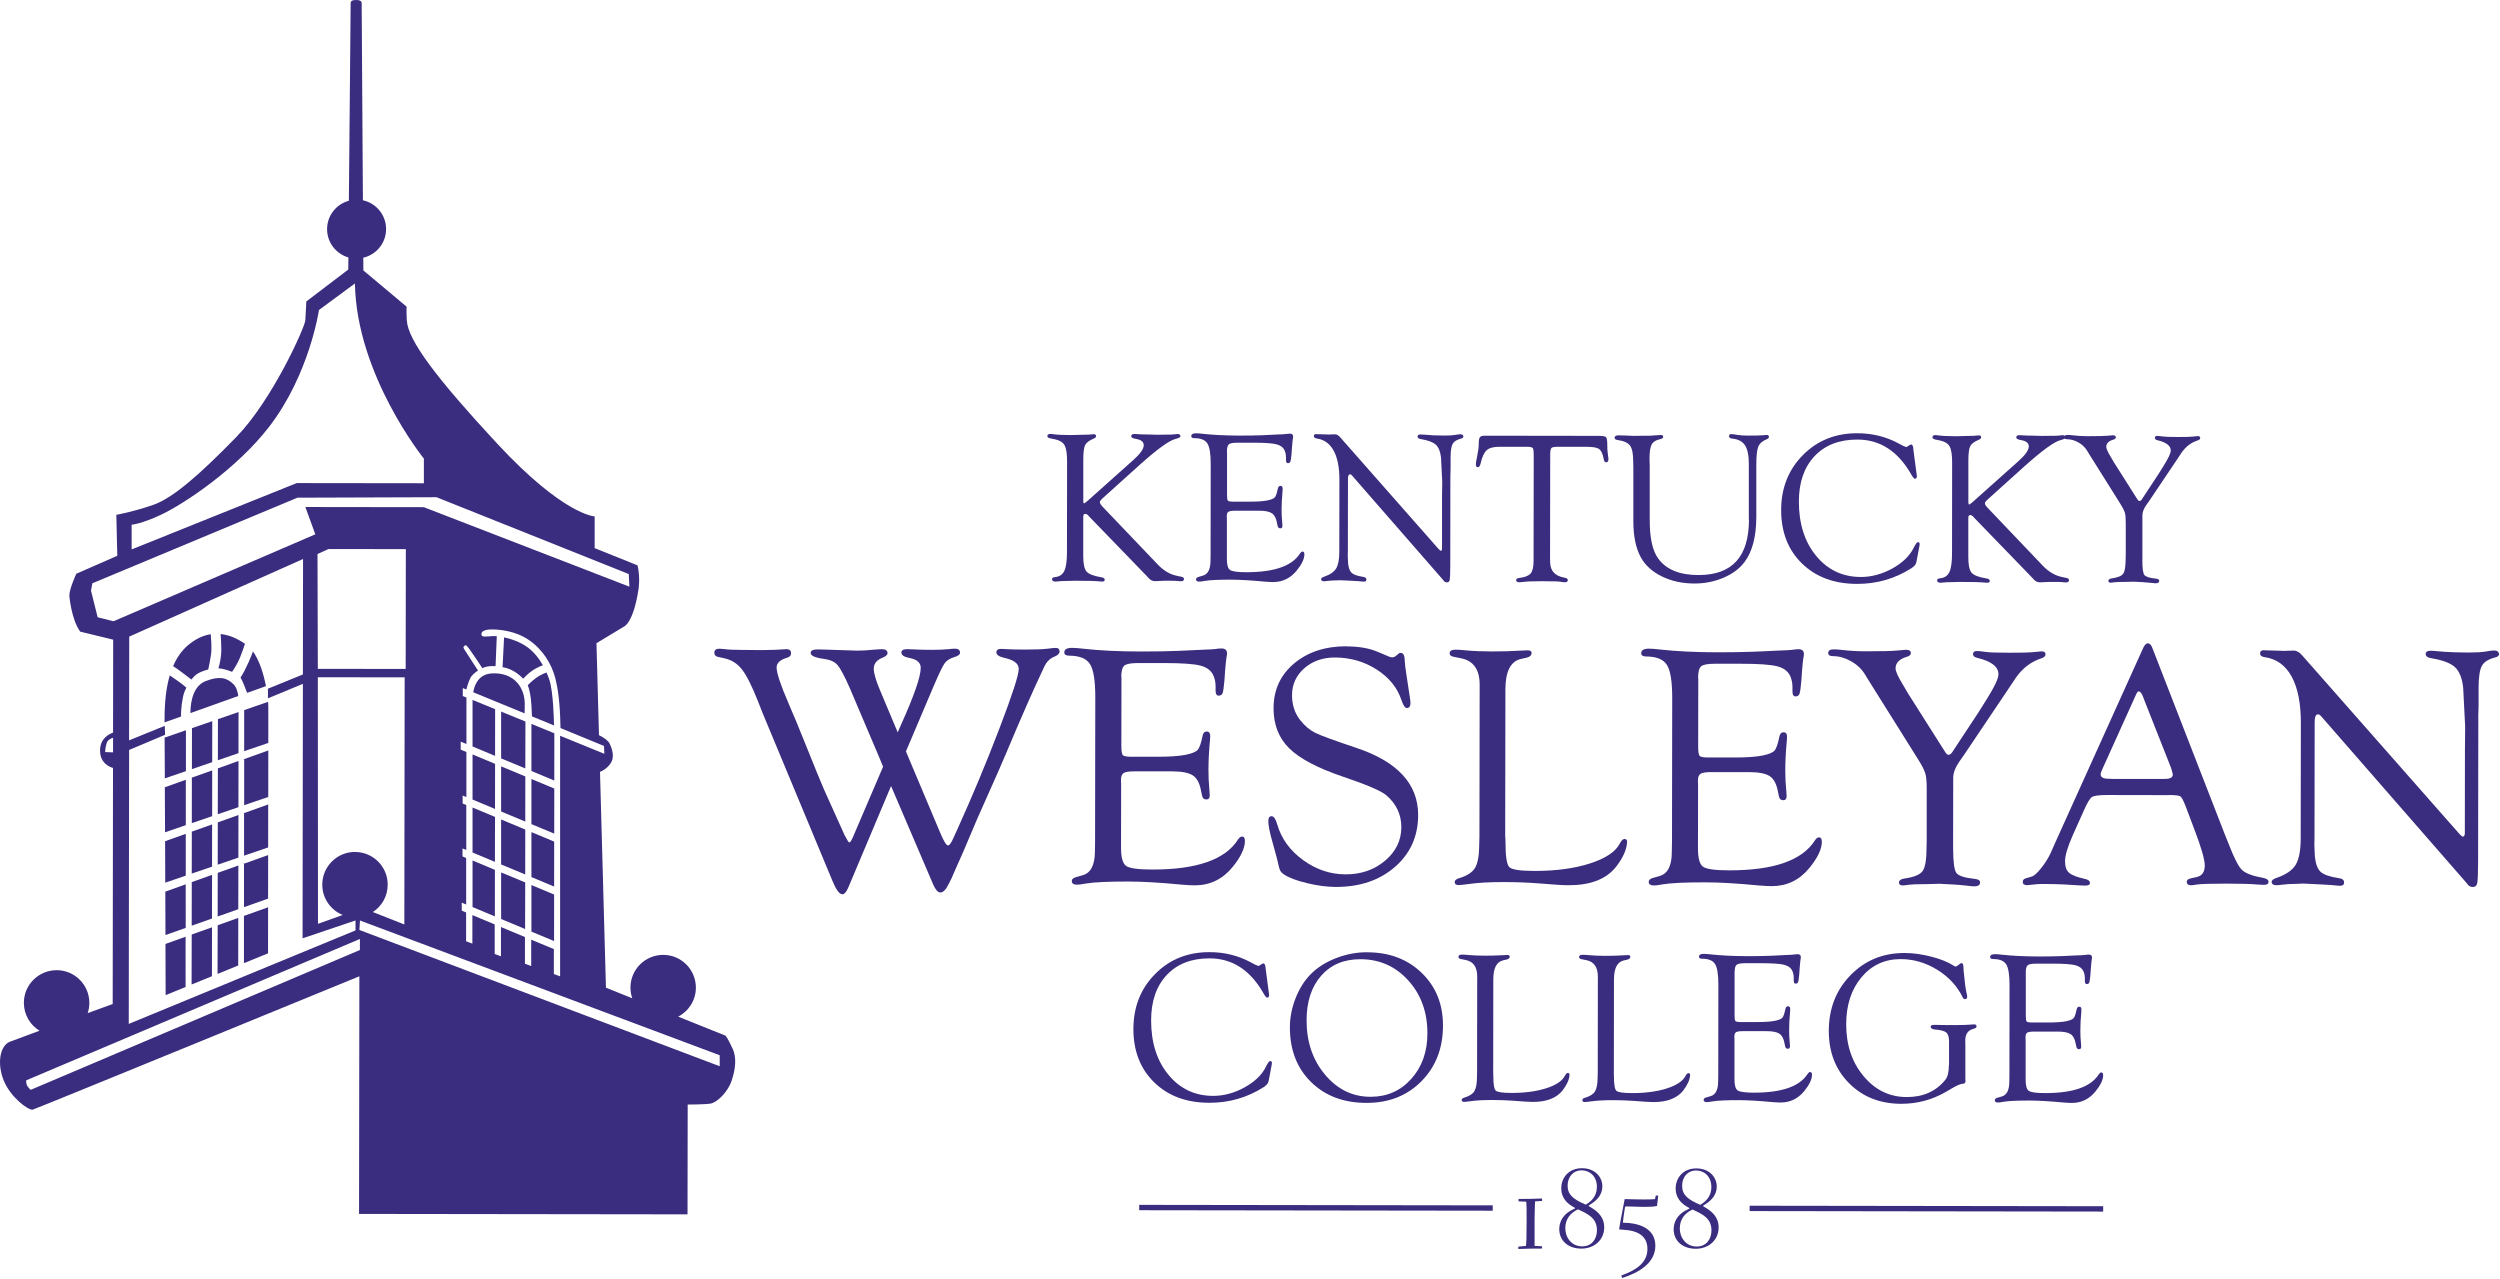 <?xml version="1.0" encoding="UTF-8"?> <svg xmlns="http://www.w3.org/2000/svg" width="467" height="239" viewBox="0 0 467 239" fill="none"><g clip-path="url(#clip0_1_2)"><path fill-rule="evenodd" clip-rule="evenodd" d="M202.35 96.47V103.73C202.34 105.25 202.54 106.26 202.95 106.75C203.36 107.24 204.3 107.6 205.77 107.84C206.15 107.91 206.35 108.05 206.36 108.26C206.37 108.52 206.21 108.65 205.88 108.64C205.7 108.63 205.34 108.6 204.81 108.56C204.37 108.52 203.59 108.5 202.45 108.5L200.86 108.48L199.45 108.52C198.89 108.52 198.53 108.52 198.36 108.54C197.66 108.6 197.26 108.64 197.17 108.64C196.73 108.64 196.52 108.48 196.52 108.17C196.52 107.96 196.71 107.84 197.1 107.8C197.92 107.72 198.49 107.33 198.82 106.63C199.15 105.93 199.31 104.75 199.31 103.09L199.33 86.18C199.33 84.76 199.18 83.77 198.88 83.21C198.58 82.65 198 82.27 197.14 82.08L196.17 81.88C195.83 81.8 195.65 81.67 195.65 81.47C195.65 81.2 195.83 81.06 196.19 81.06C196.39 81.06 196.63 81.08 196.9 81.13C197.57 81.22 198.63 81.26 200.07 81.27L200.8 81.25L202.29 81.21C202.69 81.21 203.03 81.21 203.32 81.19C203.85 81.14 204.17 81.11 204.27 81.11C204.59 81.1 204.75 81.22 204.75 81.48C204.75 81.66 204.59 81.82 204.27 81.94C203.44 82.3 202.91 82.7 202.69 83.16C202.47 83.62 202.36 84.52 202.36 85.87V93.61C202.35 93.89 202.41 94.03 202.53 94.03L202.85 93.81L203.15 93.57L211.68 85.95C212.99 84.79 213.65 83.86 213.65 83.16C213.65 82.55 213.18 82.16 212.22 81.99C211.61 81.9 211.31 81.73 211.31 81.48C211.31 81.21 211.52 81.07 211.93 81.07C212.05 81.07 212.23 81.08 212.47 81.1C213.03 81.14 213.65 81.16 214.34 81.16L216.17 81.21L217.66 81.19C218.5 81.19 219.04 81.18 219.31 81.14C219.61 81.09 219.82 81.07 219.93 81.07C220.29 81.07 220.48 81.2 220.51 81.46C220.52 81.67 220.21 81.85 219.56 82C218.37 82.3 216.08 83.97 212.71 87L205.91 93.13C205.62 93.39 205.47 93.61 205.45 93.77C205.44 93.97 205.59 94.25 205.92 94.61L216.25 105.43C217.35 106.58 218.54 107.3 219.84 107.56L220.71 107.74C221.01 107.81 221.17 107.94 221.17 108.13C221.17 108.45 220.96 108.6 220.56 108.58C220.44 108.58 220.28 108.57 220.09 108.54C219.84 108.5 219.27 108.48 218.39 108.48C217.6 108.48 217.03 108.49 216.67 108.52C216.27 108.55 215.97 108.56 215.76 108.56C215.31 108.56 214.92 108.38 214.59 108.02L214.25 107.64L203.61 96.65L203.21 96.21C203.05 96.06 202.89 95.99 202.73 95.99C202.49 95.99 202.37 96.14 202.37 96.45L202.35 96.47Z" fill="#3A2D7F"></path><path fill-rule="evenodd" clip-rule="evenodd" d="M229.21 84.4V92.41C229.2 93.02 229.25 93.39 229.37 93.52C229.48 93.65 229.82 93.71 230.39 93.71H233.45C234.84 93.71 235.94 93.64 236.74 93.48C237.45 93.34 237.92 93.14 238.13 92.91C238.34 92.67 238.53 92.12 238.71 91.24C238.78 90.91 238.95 90.75 239.22 90.76C239.48 90.77 239.6 90.95 239.6 91.3C239.6 91.39 239.6 91.54 239.58 91.73C239.46 93.01 239.4 94.18 239.4 95.23C239.4 96.04 239.44 96.83 239.52 97.63C239.55 97.89 239.56 98.09 239.56 98.2C239.56 98.53 239.43 98.69 239.17 98.69C238.89 98.69 238.72 98.54 238.66 98.25L238.54 97.69C238.38 96.8 238.07 96.2 237.59 95.88C237.11 95.56 236.31 95.4 235.17 95.4H230.79C230.14 95.4 229.71 95.46 229.49 95.59C229.27 95.72 229.16 95.99 229.16 96.38L229.18 97.04V104.36C229.17 105.49 229.37 106.19 229.77 106.47C230.17 106.75 231.19 106.89 232.83 106.89C238.02 106.89 241.36 105.73 242.84 103.39C242.99 103.16 243.14 103.05 243.29 103.03C243.53 103.02 243.66 103.19 243.66 103.54C243.66 104.4 243.17 105.42 242.21 106.6C241.04 108.02 239.58 108.73 237.8 108.73C237.42 108.73 236.9 108.7 236.25 108.65C233.72 108.41 231.63 108.29 229.98 108.28C227.66 108.28 226.03 108.35 225.08 108.51C224.58 108.6 224.23 108.65 224.05 108.65C223.63 108.65 223.41 108.51 223.42 108.22C223.42 108 223.59 107.84 223.94 107.75L224.69 107.53C225.64 107.27 226.12 106.34 226.12 104.75L226.14 103.46L226.16 86.67C226.16 84.78 225.96 83.5 225.54 82.84C225.12 82.18 224.31 81.85 223.11 81.85C222.73 81.85 222.53 81.73 222.53 81.48C222.53 81.12 222.83 80.94 223.42 80.94C223.75 80.94 224.19 80.97 224.75 81.04C226.64 81.25 228.92 81.36 231.58 81.37C233.19 81.37 234.62 81.35 235.87 81.3L238.69 81.16C239.47 81.14 239.95 81.11 240.12 81.08C240.48 81.03 240.74 81 240.91 81C241.35 81 241.56 81.19 241.56 81.57C241.56 81.69 241.54 81.84 241.5 82.03C241.46 82.21 241.41 82.74 241.34 83.61L241.26 84.78C241.19 85.54 241.12 86.02 241.05 86.21C240.98 86.4 240.83 86.5 240.6 86.52C240.34 86.53 240.22 86.33 240.22 85.92V85.4C240.22 84.98 240.14 84.57 239.98 84.19C239.73 83.59 239.22 83.2 238.46 83C237.69 82.8 236.29 82.7 234.24 82.7H231.13C230.31 82.7 229.78 82.8 229.55 83C229.31 83.21 229.19 83.66 229.19 84.36L229.21 84.4Z" fill="#3A2D7F"></path><path fill-rule="evenodd" clip-rule="evenodd" d="M270.93 88.96L270.91 105.59C270.91 107.09 270.87 107.99 270.81 108.32C270.74 108.64 270.56 108.8 270.26 108.79C270.06 108.78 269.91 108.72 269.8 108.61L269.36 108.09L252.66 88.94L252.46 88.72C252.38 88.64 252.29 88.6 252.18 88.6C251.93 88.6 251.8 88.9 251.8 89.49L251.78 102.96L251.76 103.79L251.82 105.2C251.91 106.07 252.13 106.68 252.49 107.01C252.85 107.34 253.55 107.59 254.59 107.75C255.03 107.8 255.24 107.97 255.24 108.26C255.24 108.52 255.1 108.65 254.82 108.65C254.64 108.65 254.44 108.64 254.23 108.61C254.08 108.58 253.51 108.54 252.5 108.49L250.48 108.39L249.53 108.42C249.01 108.42 248.52 108.45 248.06 108.51C247.72 108.56 247.47 108.58 247.33 108.58C246.98 108.58 246.8 108.46 246.78 108.21C246.77 108.02 246.95 107.86 247.34 107.73C248.45 107.35 249.2 106.84 249.59 106.19C249.98 105.55 250.18 104.51 250.18 103.08L250.2 89.58C250.2 87.29 249.84 85.49 249.12 84.17C248.39 82.85 247.34 82.1 245.97 81.91C245.61 81.86 245.43 81.71 245.43 81.46C245.43 81.21 245.58 81.09 245.87 81.09C245.94 81.09 246.04 81.09 246.19 81.11L247 81.13L248.33 81.17L248.65 81.15C248.97 81.14 249.21 81.13 249.38 81.13C249.71 81.13 250.04 81.32 250.37 81.71L268.6 102.41C268.89 102.74 269.08 102.9 269.15 102.89C269.28 102.88 269.35 102.75 269.37 102.51V92.69L269.41 90.01L269.18 85.45C269.05 84.33 268.72 83.53 268.2 83.06C267.68 82.59 266.74 82.24 265.37 82.01C264.99 81.95 264.79 81.78 264.8 81.53C264.8 81.28 264.99 81.16 265.38 81.16C265.55 81.16 265.83 81.18 266.21 81.21C267.12 81.31 268.35 81.36 269.88 81.36C270.7 81.36 271.35 81.32 271.84 81.24C272.26 81.16 272.59 81.12 272.81 81.12C273.15 81.12 273.34 81.26 273.36 81.54C273.37 81.71 273.24 81.84 272.96 81.92C272.15 82.12 271.62 82.45 271.36 82.91C271.1 83.37 270.97 84.24 270.97 85.51V87.65L270.93 88.96Z" fill="#3A2D7F"></path><path fill-rule="evenodd" clip-rule="evenodd" d="M296.49 83.46H290.91C290.33 83.46 289.96 83.53 289.81 83.69C289.66 83.85 289.58 84.24 289.58 84.86L289.55 104.34L289.57 105.12C289.63 106.67 290.5 107.59 292.17 107.89C292.63 107.97 292.87 108.12 292.87 108.34C292.87 108.62 292.68 108.77 292.31 108.77C292.15 108.77 291.83 108.73 291.34 108.65C291.09 108.61 290.49 108.59 289.55 108.59L288.1 108.57L286.55 108.59C285.99 108.59 285.52 108.61 285.14 108.65C284.38 108.73 283.94 108.77 283.81 108.77C283.41 108.77 283.21 108.63 283.21 108.34C283.21 108.13 283.43 108.01 283.87 107.95C284.89 107.82 285.58 107.54 285.93 107.11C286.29 106.68 286.47 105.91 286.47 104.79L286.5 85.09L286.48 84.57C286.48 84.09 286.41 83.79 286.27 83.66C286.13 83.53 285.81 83.46 285.31 83.46H280.05C278.98 83.46 278.2 83.67 277.72 84.1C277.24 84.53 276.86 85.34 276.59 86.53C276.47 87.05 276.29 87.3 276.05 87.28C275.81 87.27 275.69 87.09 275.69 86.75C275.69 86.47 275.77 85.96 275.93 85.23C276.13 84.28 276.23 83.5 276.23 82.88C276.23 82.27 276.3 81.88 276.44 81.68C276.58 81.49 276.87 81.39 277.32 81.39L298.69 81.42C299.42 81.42 299.86 81.5 300.01 81.66C300.16 81.82 300.24 82.29 300.24 83.06C300.24 83.84 300.27 84.4 300.34 84.76C300.41 85.21 300.45 85.53 300.46 85.73C300.47 86.13 300.33 86.34 300.04 86.36C299.8 86.37 299.65 86.17 299.57 85.74C299.4 84.8 299.12 84.19 298.74 83.9C298.36 83.61 297.61 83.47 296.5 83.47L296.49 83.46Z" fill="#3A2D7F"></path><path fill-rule="evenodd" clip-rule="evenodd" d="M326.68 97.08V86.81C326.7 85.16 326.46 83.96 325.98 83.21C325.51 82.46 324.7 82.04 323.56 81.93C323.18 81.89 322.99 81.75 322.99 81.5C322.99 81.21 323.12 81.08 323.39 81.09C323.68 81.1 324.1 81.16 324.66 81.25C325.16 81.33 325.76 81.37 326.46 81.37C327.94 81.37 328.85 81.35 329.19 81.31C329.65 81.27 329.94 81.25 330.06 81.25C330.31 81.25 330.43 81.37 330.43 81.6C330.43 81.79 330.29 81.95 330.01 82.06C329.2 82.39 328.68 82.85 328.44 83.45C328.2 84.05 328.08 85.17 328.08 86.82V96.64C328.06 100.25 327.34 103.03 325.89 104.97C324.98 106.2 323.67 107.18 321.97 107.91C320.27 108.64 318.45 109.01 316.52 109C314.27 109 312.25 108.56 310.45 107.68C308.65 106.8 307.34 105.62 306.51 104.12C305.57 102.4 305.11 100.16 305.11 97.39V87.31L305.08 86.18C305.08 84.76 304.89 83.79 304.5 83.25C304.11 82.71 303.33 82.36 302.15 82.19C301.79 82.14 301.61 82 301.61 81.78C301.61 81.47 301.86 81.31 302.37 81.32C302.7 81.32 303.16 81.33 303.74 81.36C304.35 81.4 304.79 81.42 305.07 81.42L306.6 81.4H308.11C308.27 81.4 308.64 81.38 309.22 81.32C309.71 81.28 310.05 81.26 310.23 81.26C310.53 81.26 310.69 81.36 310.69 81.57C310.69 81.81 310.48 81.98 310.06 82.05C309.29 82.22 308.78 82.55 308.52 83.05C308.26 83.55 308.13 84.43 308.13 85.72L308.17 87.03V97.02C308.15 100.43 308.68 102.86 309.74 104.32C311.23 106.38 313.74 107.42 317.27 107.42C320.42 107.42 322.78 106.57 324.35 104.84C325.92 103.12 326.7 100.52 326.71 97.04L326.68 97.08Z" fill="#3A2D7F"></path><path fill-rule="evenodd" clip-rule="evenodd" d="M357.39 83.78L358.02 88.54L358.08 89.04L358.02 89.24C357.95 89.36 357.85 89.43 357.72 89.44C357.56 89.45 357.32 89.17 357.01 88.61C354.54 84.28 351.19 82.11 346.95 82.11C343.58 82.11 340.91 83.14 338.96 85.21C337.01 87.28 336.03 90.11 336.03 93.7C336.03 97.83 337.1 101.22 339.26 103.84C341.42 106.46 344.21 107.78 347.61 107.78C349.59 107.78 351.55 107.26 353.47 106.2C355.39 105.14 356.72 103.86 357.47 102.34C357.82 101.64 358.08 101.28 358.27 101.27C358.48 101.26 358.59 101.38 358.59 101.65L358.57 101.87L358.49 102.31L358.03 104.74L357.95 105.1C357.9 105.44 357.58 105.8 357.01 106.17C353.95 108.11 350.58 109.08 346.91 109.07C342.65 109.07 339.22 107.8 336.62 105.27C334.02 102.74 332.72 99.41 332.72 95.29C332.72 91.17 334.08 87.74 336.78 85.01C339.48 82.28 342.87 80.92 346.95 80.93C349.74 80.93 352.31 81.57 354.65 82.83L355.44 83.25L355.76 83.39L356.1 83.51C356.16 83.51 356.26 83.46 356.4 83.35C356.69 83.14 356.89 83.03 357 83.03C357.21 83.03 357.35 83.28 357.42 83.78H357.39Z" fill="#3A2D7F"></path><path fill-rule="evenodd" clip-rule="evenodd" d="M367.68 96.69V103.95C367.67 105.47 367.87 106.48 368.28 106.97C368.69 107.46 369.63 107.82 371.1 108.06C371.48 108.13 371.68 108.27 371.69 108.48C371.7 108.74 371.54 108.87 371.21 108.86C371.02 108.85 370.67 108.82 370.14 108.78C369.7 108.74 368.92 108.72 367.78 108.72L366.19 108.7L364.78 108.74C364.22 108.74 363.86 108.74 363.69 108.76C362.99 108.83 362.59 108.86 362.5 108.86C362.06 108.86 361.85 108.7 361.85 108.39C361.85 108.18 362.04 108.06 362.43 108.02C363.25 107.94 363.82 107.55 364.15 106.85C364.48 106.15 364.64 104.97 364.64 103.31L364.66 86.4C364.66 84.98 364.51 83.99 364.21 83.43C363.91 82.87 363.33 82.49 362.47 82.3L361.5 82.1C361.16 82.02 360.98 81.89 360.98 81.69C360.98 81.42 361.16 81.28 361.52 81.28C361.72 81.28 361.96 81.3 362.23 81.35C362.9 81.44 363.96 81.48 365.41 81.49L366.14 81.47L367.63 81.43C368.03 81.43 368.37 81.43 368.66 81.41C369.19 81.36 369.51 81.33 369.61 81.33C369.93 81.32 370.08 81.44 370.08 81.7C370.08 81.88 369.92 82.04 369.6 82.16C368.77 82.52 368.24 82.92 368.02 83.38C367.8 83.84 367.69 84.74 367.69 86.09V93.83C367.69 94.11 367.74 94.25 367.86 94.25L368.18 94.03L368.48 93.79L377.01 86.17C378.32 85.01 378.98 84.08 378.98 83.38C378.98 82.77 378.5 82.38 377.55 82.21C376.94 82.12 376.64 81.95 376.64 81.7C376.64 81.43 376.85 81.29 377.26 81.29C377.38 81.29 377.56 81.3 377.8 81.32C378.36 81.36 378.98 81.38 379.67 81.38L381.5 81.43L382.99 81.41C383.83 81.41 384.38 81.4 384.64 81.36C384.94 81.31 385.15 81.29 385.26 81.29C385.62 81.29 385.81 81.42 385.84 81.68C385.85 81.89 385.54 82.07 384.89 82.22C383.7 82.52 381.42 84.19 378.04 87.22L371.24 93.35C370.95 93.61 370.8 93.83 370.78 93.99C370.77 94.19 370.92 94.47 371.25 94.82L381.57 105.65C382.67 106.8 383.86 107.51 385.16 107.78L386.03 107.96C386.33 108.03 386.49 108.16 386.49 108.35C386.49 108.67 386.28 108.82 385.87 108.8C385.75 108.8 385.59 108.79 385.4 108.76C385.15 108.72 384.58 108.7 383.7 108.7C382.91 108.7 382.34 108.71 381.98 108.74C381.58 108.77 381.28 108.78 381.07 108.78C380.62 108.78 380.23 108.6 379.9 108.24L379.56 107.86L368.92 96.87L368.52 96.43C368.36 96.29 368.2 96.21 368.05 96.21C367.81 96.21 367.69 96.36 367.69 96.67L367.68 96.69Z" fill="#3A2D7F"></path><path fill-rule="evenodd" clip-rule="evenodd" d="M400.19 104.57C400.19 106.11 400.31 107.05 400.56 107.39C400.81 107.73 401.53 107.97 402.72 108.09C403.13 108.13 403.34 108.26 403.34 108.5C403.34 108.81 403.11 108.96 402.64 108.96C402.49 108.96 402.15 108.93 401.61 108.86C401.28 108.82 400.79 108.78 400.16 108.74L398.59 108.66L397.04 108.7C396.06 108.7 395.4 108.72 395.07 108.76C394.69 108.82 394.43 108.85 394.31 108.85C394.01 108.85 393.85 108.74 393.85 108.52C393.85 108.26 394.07 108.1 394.5 108.04C395.61 107.88 396.32 107.59 396.62 107.16C396.92 106.73 397.07 105.81 397.07 104.39L397.09 103.54V97.62C397.09 96.77 397.04 96.15 396.92 95.75C396.8 95.35 396.51 94.79 396.05 94.06L390.52 85.25L389.85 84.16C389.47 83.54 388.93 83.03 388.23 82.64C387.53 82.25 386.83 82.05 386.15 82.05C385.77 82.05 385.58 81.93 385.58 81.69C385.58 81.4 385.79 81.25 386.2 81.25C386.53 81.25 386.87 81.27 387.21 81.32C388.07 81.42 388.97 81.47 389.9 81.48C391.84 81.48 393.08 81.45 393.62 81.4C394.2 81.34 394.55 81.31 394.67 81.31C395.05 81.31 395.24 81.44 395.24 81.7C395.24 81.89 395.09 82.03 394.78 82.12C393.89 82.38 393.45 82.83 393.45 83.47C393.45 83.81 393.74 84.45 394.31 85.38L394.87 86.34L399.03 92.91L399.29 93.31C399.41 93.5 399.53 93.59 399.65 93.59C399.8 93.59 399.94 93.5 400.07 93.31L400.27 93.01L403.14 88.65L404.11 87.11C405.03 85.64 405.5 84.66 405.5 84.16C405.5 83.27 404.67 82.63 403 82.23C402.67 82.15 402.51 82 402.53 81.77C402.54 81.54 402.7 81.43 402.99 81.43C403.19 81.43 403.54 81.47 404.04 81.54C404.42 81.6 405.35 81.63 406.82 81.63C408.17 81.63 409.03 81.61 409.41 81.57C409.91 81.52 410.27 81.49 410.46 81.47C410.82 81.44 411 81.56 411 81.82C411 82.03 410.83 82.18 410.5 82.28C409.32 82.66 408.34 83.4 407.56 84.5L406.27 86.43L401.44 93.62L400.96 94.29C400.46 95 400.2 95.66 400.2 96.26V104.57H400.19Z" fill="#3A2D7F"></path><path fill-rule="evenodd" clip-rule="evenodd" d="M169.23 140.37L175.57 155.42C176.26 157.09 176.77 157.93 177.09 157.93C177.36 157.93 177.71 157.44 178.13 156.47C178.26 156.15 178.52 155.57 178.92 154.72C181.71 148.56 184.3 142.34 186.7 136.06C189.1 129.78 190.3 126.08 190.3 124.96C190.3 123.96 189.4 123.28 187.61 122.89C186.62 122.66 186.12 122.32 186.12 121.86C186.12 121.42 186.43 121.21 187.04 121.21C187.15 121.21 187.34 121.22 187.61 121.24C188.5 121.3 189.77 121.34 191.42 121.34C193.35 121.34 194.79 121.29 195.74 121.17C196.46 121.07 196.96 121.03 197.23 121.03C197.7 121.03 197.93 121.26 197.93 121.71C197.93 122.08 197.62 122.39 197.01 122.64C196.14 122.98 195.5 123.61 195.07 124.54L193.32 128.31C192.6 129.87 191.48 132.43 189.95 135.98C188.38 139.72 187.18 142.52 186.36 144.38L182.54 152.97L180 158.96L178.47 162.41L177.77 164.03L177.29 164.98C176.74 166.14 176.2 166.72 175.66 166.72C175.2 166.72 174.75 166.21 174.31 165.2L166.45 146.83L158.49 165.72C158.11 166.63 157.72 167.07 157.33 167.05C156.79 167.03 156.18 166.2 155.51 164.57L142.46 133.21L141.64 131.12C140.5 128.24 139.51 126.24 138.65 125.12C137.8 124 136.71 123.29 135.4 122.99L134.1 122.7C133.66 122.6 133.44 122.34 133.44 121.92C133.44 121.42 133.76 121.17 134.39 121.18C134.58 121.18 134.85 121.2 135.18 121.24C136.01 121.35 137.06 121.4 138.36 121.4L142.27 121.44L144.94 121.38C146.02 121.3 146.68 121.26 146.91 121.26C147.48 121.26 147.77 121.52 147.77 122.04C147.77 122.43 147.54 122.7 147.07 122.85C145.74 123.23 145.07 123.84 145.07 124.69C145.07 125.73 145.83 128.01 147.37 131.55C148.08 133.16 149.22 135.9 150.77 139.78C152.28 143.55 153.35 146.16 153.98 147.6L157.07 154.46C157.41 155.22 157.64 155.73 157.76 155.99L158.14 156.66C158.37 157.13 158.55 157.36 158.68 157.36C158.83 157.36 159.05 157.02 159.34 156.35L159.5 155.97L164.96 143.22C164.52 142.16 164.25 141.52 164.17 141.31L161.36 134.7L158.74 128.53C157.75 126.28 156.99 124.85 156.46 124.24C155.93 123.63 155.1 123.24 153.96 123.09C152.23 122.86 151.38 122.47 151.43 121.93C151.45 121.52 151.9 121.31 152.76 121.31L154 121.34L160.16 121.54C161.05 121.54 162.1 121.48 163.31 121.35C164.01 121.29 164.46 121.26 164.68 121.26C165.42 121.26 165.79 121.51 165.79 122.01C165.79 122.34 165.44 122.64 164.74 122.91C163.72 123.33 163.22 124.01 163.22 124.94C163.22 125.74 163.6 127.05 164.35 128.85L167.69 136.8C167.97 136.14 168.18 135.66 168.33 135.34C170.77 129.92 171.99 126.39 171.99 124.76C171.99 123.78 171.29 123.17 169.9 122.91C168.89 122.72 168.38 122.38 168.38 121.88C168.38 121.47 168.75 121.26 169.49 121.26C169.62 121.26 170.03 121.28 170.72 121.31C171.65 121.36 172.73 121.39 173.98 121.39C175.33 121.39 176.36 121.35 177.08 121.27C177.69 121.21 178.12 121.17 178.38 121.17C179.01 121.17 179.33 121.42 179.33 121.92C179.33 122.27 178.96 122.55 178.22 122.76C177.42 123.01 176.83 123.39 176.46 123.9C176.09 124.41 175.42 125.8 174.44 128.09L169.23 140.36V140.37Z" fill="#3A2D7F"></path><path fill-rule="evenodd" clip-rule="evenodd" d="M209.49 126.5L209.47 139.29C209.47 140.27 209.56 140.85 209.74 141.06C209.92 141.26 210.46 141.36 211.37 141.36H216.25C218.47 141.36 220.22 141.25 221.51 140.99C222.65 140.76 223.39 140.45 223.73 140.07C224.07 139.69 224.38 138.8 224.65 137.41C224.76 136.88 225.03 136.63 225.46 136.65C225.87 136.67 226.08 136.96 226.07 137.5C226.07 137.65 226.06 137.88 226.03 138.2C225.84 140.24 225.74 142.11 225.74 143.8C225.74 145.09 225.8 146.36 225.92 147.63C225.96 148.05 225.98 148.36 225.98 148.55C225.98 149.08 225.77 149.34 225.36 149.34C224.91 149.34 224.64 149.11 224.55 148.64L224.36 147.75C224.11 146.33 223.6 145.37 222.84 144.86C222.08 144.35 220.8 144.1 218.98 144.09H211.99C210.96 144.08 210.27 144.18 209.92 144.39C209.57 144.6 209.4 145.03 209.4 145.66L209.43 146.71L209.41 158.39C209.41 160.19 209.73 161.31 210.37 161.76C211.01 162.21 212.64 162.43 215.26 162.43C223.55 162.44 228.88 160.58 231.25 156.84C231.49 156.48 231.73 156.29 231.97 156.27C232.36 156.25 232.55 156.52 232.55 157.09C232.55 158.46 231.78 160.09 230.23 161.98C228.37 164.25 226.02 165.38 223.19 165.38C222.58 165.38 221.75 165.34 220.72 165.25C216.68 164.86 213.35 164.67 210.7 164.67C207 164.67 204.39 164.79 202.87 165.04C202.07 165.19 201.52 165.26 201.22 165.26C200.54 165.26 200.21 165.03 200.21 164.58C200.21 164.23 200.48 163.98 201.04 163.84L202.24 163.49C203.76 163.07 204.52 161.59 204.53 159.05L204.56 156.99L204.6 130.17C204.6 127.14 204.27 125.11 203.61 124.06C202.95 123.01 201.65 122.49 199.73 122.48C199.12 122.48 198.81 122.28 198.81 121.89C198.81 121.31 199.29 121.02 200.24 121.02C200.77 121.02 201.48 121.08 202.36 121.18C205.38 121.52 209.02 121.7 213.26 121.7C215.84 121.7 218.12 121.66 220.11 121.58L224.61 121.37C225.86 121.33 226.62 121.29 226.89 121.25C227.46 121.17 227.88 121.12 228.16 121.13C228.86 121.13 229.21 121.44 229.21 122.05C229.21 122.24 229.18 122.48 229.11 122.78C229.05 123.07 228.96 123.92 228.85 125.31L228.72 127.17C228.61 128.39 228.5 129.15 228.39 129.46C228.28 129.76 228.04 129.93 227.68 129.95C227.27 129.97 227.07 129.65 227.07 129V128.18C227.07 127.5 226.95 126.86 226.69 126.25C226.29 125.3 225.48 124.66 224.26 124.34C223.04 124.02 220.79 123.86 217.52 123.86H212.55C211.24 123.86 210.4 124.02 210.02 124.34C209.64 124.67 209.45 125.39 209.45 126.52L209.49 126.5Z" fill="#3A2D7F"></path><path fill-rule="evenodd" clip-rule="evenodd" d="M251.57 120.75C253.83 120.75 255.74 121.08 257.3 121.74L259.49 122.66C259.68 122.74 259.87 122.79 260.06 122.79C260.31 122.79 260.57 122.69 260.82 122.47L261.27 122.09C261.33 122.01 261.45 121.96 261.62 121.96C262.15 121.94 262.41 122.46 262.41 123.51C262.41 123.87 262.54 124.94 262.82 126.71L263.32 129.98C263.42 130.68 263.48 131.11 263.48 131.28C263.48 131.93 263.25 132.26 262.8 132.26C262.45 132.26 262.11 131.75 261.77 130.73C261.01 128.44 259.47 126.55 257.15 125.06C254.82 123.57 252.23 122.83 249.36 122.82C247.09 122.82 245.18 123.49 243.65 124.83C242.12 126.17 241.36 127.85 241.35 129.86C241.35 131.64 241.84 133.17 242.83 134.46C243.69 135.56 244.64 136.37 245.66 136.88C246.68 137.39 249.2 138.31 253.21 139.65C261.01 142.22 264.91 146.41 264.91 152.24C264.91 156.19 263.46 159.42 260.59 161.93C257.71 164.44 254.02 165.69 249.52 165.68C247.89 165.68 246.1 165.44 244.15 164.97C242.19 164.5 240.77 163.96 239.86 163.35C239.48 163.1 239.23 162.83 239.1 162.54C238.97 162.25 238.79 161.52 238.53 160.34C238.49 160.17 238.22 159.21 237.74 157.45C237.19 155.55 236.92 154.2 236.92 153.39C236.92 152.76 237.14 152.45 237.57 152.47C237.96 152.49 238.3 153.01 238.6 154.03C239.36 156.66 240.95 158.86 243.4 160.65C245.84 162.43 248.5 163.33 251.36 163.33C254.27 163.33 256.73 162.48 258.74 160.77C260.76 159.06 261.76 156.98 261.77 154.52C261.77 152.17 260.85 150.19 258.99 148.58C258.04 147.75 255.3 146.58 250.77 145.05C246.09 143.46 242.77 141.7 240.82 139.78C238.87 137.86 237.9 135.36 237.9 132.3C237.9 128.88 239.18 126.09 241.73 123.94C244.28 121.79 247.56 120.72 251.58 120.72L251.57 120.75Z" fill="#3A2D7F"></path><path fill-rule="evenodd" clip-rule="evenodd" d="M281.2 156.37L281.23 157.48C281.23 160.02 281.47 161.52 281.95 161.99C282.44 162.46 284.02 162.69 286.71 162.69C290.67 162.69 294.1 162.23 297.01 161.29C299.92 160.35 301.78 159.12 302.58 157.57C302.88 157 303.17 156.71 303.47 156.72C303.81 156.72 303.97 156.93 303.94 157.35C303.85 158.74 303.16 160.27 301.87 161.93C300.05 164.22 297.1 165.37 293.01 165.36C292.33 165.36 291.55 165.33 290.66 165.26L287.23 165C285.22 164.85 283.1 164.77 280.85 164.77C278.25 164.77 276.07 164.89 274.31 165.14C273.57 165.24 272.98 165.31 272.53 165.33C272 165.35 271.74 165.16 271.74 164.77C271.74 164.44 272.03 164.19 272.61 164.03C274.08 163.59 275.06 162.94 275.56 162.08C276.06 161.22 276.31 159.78 276.32 157.75L276.36 156.29L276.4 127.91C276.4 125.1 275.26 123.45 272.98 122.98L271.55 122.69C271.04 122.59 270.79 122.38 270.79 122.07C270.79 121.59 271.15 121.36 271.87 121.36C272.35 121.36 273.02 121.4 273.86 121.49C275.29 121.62 276.9 121.69 278.7 121.69C280.64 121.69 282.4 121.64 283.98 121.54C284.78 121.5 285.23 121.48 285.34 121.48C285.85 121.48 286.1 121.64 286.1 121.95C286.1 122.4 285.79 122.7 285.18 122.85L284.07 123.1C282.17 123.56 281.21 125.45 281.21 128.78L281.17 156.37H281.2Z" fill="#3A2D7F"></path><path fill-rule="evenodd" clip-rule="evenodd" d="M317.24 126.64L317.22 139.43C317.22 140.41 317.31 140.99 317.49 141.2C317.67 141.4 318.21 141.5 319.12 141.5H324C326.22 141.5 327.97 141.39 329.26 141.13C330.4 140.9 331.14 140.59 331.48 140.21C331.82 139.83 332.12 138.94 332.4 137.55C332.51 137.02 332.78 136.77 333.21 136.79C333.62 136.81 333.83 137.1 333.82 137.64C333.82 137.79 333.81 138.02 333.78 138.34C333.59 140.38 333.49 142.25 333.49 143.94C333.49 145.23 333.55 146.5 333.68 147.77C333.72 148.19 333.74 148.5 333.74 148.69C333.74 149.22 333.53 149.48 333.12 149.48C332.67 149.48 332.4 149.25 332.31 148.78L332.12 147.89C331.87 146.47 331.36 145.51 330.61 145C329.85 144.49 328.57 144.24 326.75 144.23H319.76C318.73 144.22 318.04 144.32 317.69 144.53C317.34 144.74 317.17 145.17 317.17 145.8L317.2 146.85L317.18 158.54C317.18 160.34 317.5 161.46 318.14 161.91C318.78 162.36 320.41 162.58 323.03 162.58C331.32 162.59 336.65 160.73 339.02 156.99C339.26 156.63 339.5 156.44 339.74 156.42C340.13 156.4 340.32 156.67 340.32 157.24C340.32 158.61 339.54 160.24 338 162.13C336.14 164.4 333.79 165.54 330.96 165.53C330.35 165.53 329.52 165.49 328.49 165.4C324.45 165.01 321.11 164.82 318.47 164.82C314.77 164.82 312.16 164.94 310.64 165.19C309.84 165.34 309.29 165.41 308.99 165.41C308.31 165.41 307.98 165.18 307.98 164.73C307.98 164.38 308.25 164.13 308.8 163.99L310 163.64C311.52 163.22 312.29 161.74 312.29 159.2L312.33 157.14L312.37 130.32C312.37 127.29 312.04 125.26 311.38 124.21C310.72 123.16 309.42 122.64 307.5 122.63C306.89 122.63 306.58 122.43 306.58 122.04C306.58 121.46 307.05 121.17 308.01 121.17C308.54 121.17 309.25 121.23 310.13 121.33C313.15 121.67 316.79 121.85 321.03 121.85C323.61 121.85 325.89 121.81 327.88 121.73L332.38 121.52C333.63 121.48 334.39 121.44 334.66 121.4C335.23 121.32 335.65 121.27 335.93 121.27C336.63 121.27 336.98 121.58 336.97 122.19C336.97 122.38 336.94 122.62 336.87 122.92C336.81 123.21 336.72 124.06 336.61 125.45L336.48 127.31C336.37 128.53 336.26 129.3 336.15 129.6C336.04 129.9 335.81 130.07 335.44 130.09C335.03 130.11 334.83 129.79 334.83 129.14V128.31C334.83 127.63 334.71 126.99 334.45 126.38C334.05 125.43 333.24 124.79 332.01 124.47C330.79 124.15 328.54 123.99 325.27 123.99H320.3C318.99 123.99 318.15 124.15 317.77 124.47C317.39 124.8 317.2 125.52 317.2 126.65L317.24 126.64Z" fill="#3A2D7F"></path><path fill-rule="evenodd" clip-rule="evenodd" d="M364.85 158.55C364.85 161 365.05 162.51 365.45 163.06C365.85 163.61 367 163.98 368.9 164.18C369.55 164.24 369.88 164.46 369.88 164.83C369.88 165.33 369.51 165.57 368.77 165.57C368.54 165.57 367.99 165.52 367.12 165.41C366.59 165.35 365.82 165.28 364.8 165.22L362.29 165.09L359.81 165.16C358.24 165.16 357.19 165.19 356.67 165.26C356.05 165.35 355.65 165.4 355.46 165.4C354.97 165.4 354.73 165.22 354.73 164.87C354.73 164.46 355.08 164.2 355.78 164.1C357.56 163.85 358.68 163.38 359.16 162.69C359.64 162 359.88 160.53 359.88 158.26L359.91 156.9V147.44C359.92 146.08 359.83 145.09 359.64 144.46C359.45 143.82 358.99 142.93 358.25 141.76L349.43 127.69L348.35 125.94C347.74 124.95 346.87 124.13 345.76 123.51C344.64 122.88 343.53 122.57 342.43 122.57C341.82 122.57 341.51 122.38 341.51 122C341.51 121.54 341.84 121.3 342.49 121.3C343.02 121.3 343.55 121.34 344.1 121.41C345.47 121.57 346.9 121.66 348.4 121.66C351.5 121.66 353.48 121.62 354.35 121.52C355.28 121.43 355.84 121.38 356.03 121.38C356.64 121.38 356.95 121.59 356.95 122C356.95 122.31 356.71 122.54 356.22 122.68C354.81 123.1 354.1 123.82 354.09 124.84C354.09 125.39 354.55 126.41 355.46 127.89L356.35 129.42L363 139.91L363.41 140.55C363.6 140.85 363.79 141 363.98 141C364.21 141 364.43 140.85 364.64 140.56L364.95 140.09L369.54 133.13L371.09 130.66C372.57 128.32 373.31 126.75 373.31 125.95C373.31 124.54 371.98 123.51 369.32 122.88C368.79 122.75 368.54 122.51 368.56 122.15C368.58 121.79 368.83 121.61 369.29 121.61C369.61 121.61 370.17 121.67 370.98 121.78C371.6 121.88 373.08 121.93 375.43 121.93C377.59 121.93 378.97 121.9 379.56 121.84C380.36 121.76 380.93 121.7 381.24 121.68C381.81 121.64 382.1 121.83 382.1 122.24C382.1 122.57 381.83 122.82 381.31 122.98C379.43 123.59 377.86 124.77 376.61 126.53L374.55 129.61L366.83 141.09L366.07 142.17C365.27 143.31 364.86 144.36 364.86 145.31L364.84 158.58L364.85 158.55Z" fill="#3A2D7F"></path><path fill-rule="evenodd" clip-rule="evenodd" d="M405.55 143.43L400.59 130.87L400.34 130.2C400.09 129.52 399.81 129.17 399.52 129.15C399.37 129.13 399.2 129.33 399.01 129.75L392.81 143.47C392.53 144.06 392.4 144.45 392.4 144.64C392.4 145.19 392.89 145.47 393.86 145.47L394.72 145.5H404.29C405.35 145.51 405.87 145.25 405.87 144.72C405.87 144.57 405.82 144.33 405.71 143.99L405.55 143.42V143.43ZM405.16 148.53L393.69 148.51C392.13 148.51 391.15 148.63 390.77 148.89C390.39 149.14 389.88 149.99 389.25 151.43L387.16 156.1C386.22 158.24 385.75 159.83 385.75 160.86C385.75 161.86 385.99 162.58 386.49 163.02C386.99 163.47 387.96 163.85 389.42 164.17C390.05 164.29 390.38 164.54 390.4 164.91C390.42 165.26 390.12 165.43 389.51 165.43C389.28 165.43 388.92 165.42 388.44 165.39L385.4 165.21C384.39 165.16 383.22 165.14 381.89 165.13C381.28 165.13 380.81 165.14 380.47 165.17C379.39 165.29 378.8 165.35 378.7 165.35C378.13 165.35 377.85 165.15 377.85 164.76C377.85 164.41 378.03 164.19 378.39 164.08L379.56 163.73C379.98 163.6 380.55 163.09 381.27 162.19C381.99 161.29 382.58 160.36 383.05 159.38L383.97 157.29L400.31 121.12C400.59 120.49 400.89 120.17 401.23 120.17C401.57 120.17 401.85 120.48 402.08 121.09L415.66 156.03L416.35 157.74C417.34 160.3 418.16 161.9 418.82 162.52C419.47 163.14 420.8 163.64 422.81 164C423.47 164.13 423.78 164.38 423.76 164.77C423.74 165.12 423.44 165.3 422.87 165.29C422.68 165.29 422.28 165.27 421.67 165.23C420.57 165.12 418.62 165.07 415.81 165.06C412.87 165.06 411.03 165.12 410.29 165.24C409.85 165.32 409.52 165.37 409.31 165.37C408.76 165.37 408.49 165.15 408.49 164.72C408.49 164.39 408.75 164.17 409.28 164.07L410.26 163.85C411.32 163.64 411.85 162.92 411.85 161.69C411.85 160.57 411.21 158.33 409.93 154.99L408.35 150.8C407.91 149.64 407.56 148.96 407.31 148.78C407.06 148.6 406.34 148.51 405.16 148.51V148.53Z" fill="#3A2D7F"></path><path fill-rule="evenodd" clip-rule="evenodd" d="M462.95 134.03L462.91 160.59C462.91 162.98 462.85 164.43 462.75 164.95C462.64 165.47 462.35 165.71 461.86 165.69C461.54 165.67 461.3 165.57 461.13 165.4L460.43 164.57L433.75 133.98L433.43 133.63C433.31 133.5 433.15 133.44 432.99 133.44C432.59 133.44 432.38 133.92 432.38 134.87L432.35 156.38L432.32 157.71L432.41 159.96C432.56 161.36 432.91 162.32 433.48 162.85C434.05 163.38 435.17 163.77 436.84 164.03C437.54 164.11 437.88 164.38 437.88 164.84C437.88 165.25 437.66 165.46 437.21 165.46C436.91 165.46 436.6 165.44 436.26 165.4C436.03 165.36 435.11 165.29 433.5 165.21L430.27 165.05L428.75 165.11C427.93 165.11 427.14 165.16 426.4 165.25C425.85 165.33 425.46 165.36 425.23 165.36C424.68 165.36 424.38 165.16 424.34 164.77C424.32 164.46 424.62 164.2 425.23 164C427.01 163.39 428.21 162.57 428.83 161.55C429.45 160.52 429.77 158.87 429.77 156.59L429.8 135.02C429.8 131.36 429.23 128.48 428.07 126.37C426.91 124.26 425.23 123.06 423.04 122.76C422.47 122.68 422.18 122.44 422.18 122.05C422.18 121.66 422.41 121.46 422.88 121.46C422.99 121.46 423.16 121.47 423.39 121.49L424.69 121.52L426.81 121.59L427.32 121.56C427.83 121.54 428.22 121.53 428.49 121.53C429.02 121.53 429.55 121.84 430.07 122.45L459.19 155.52C459.65 156.05 459.95 156.3 460.08 156.28C460.29 156.26 460.41 156.06 460.43 155.68L460.45 139.99L460.49 135.71L460.12 128.42C459.91 126.62 459.39 125.35 458.56 124.6C457.73 123.85 456.22 123.29 454.04 122.93C453.43 122.83 453.12 122.57 453.12 122.15C453.12 121.76 453.43 121.56 454.04 121.56C454.32 121.56 454.76 121.59 455.37 121.65C456.83 121.8 458.78 121.88 461.23 121.89C462.54 121.89 463.59 121.83 464.37 121.7C465.05 121.57 465.56 121.51 465.92 121.51C466.47 121.51 466.77 121.73 466.81 122.18V122.21V122.23C466.81 122.48 466.59 122.67 466.17 122.79C464.88 123.11 464.03 123.63 463.62 124.37C463.21 125.11 463 126.49 463 128.52V131.94L462.93 134.03H462.95Z" fill="#3A2D7F"></path><path fill-rule="evenodd" clip-rule="evenodd" d="M236.39 180.7L237.02 185.46L237.08 185.96L237.02 186.16C236.95 186.28 236.85 186.34 236.72 186.36C236.56 186.37 236.32 186.1 236.01 185.53C233.54 181.2 230.19 179.03 225.95 179.02C222.57 179.02 219.91 180.05 217.96 182.12C216.01 184.19 215.03 187.02 215.03 190.62C215.03 194.75 216.1 198.14 218.26 200.76C220.42 203.39 223.2 204.7 226.61 204.71C228.6 204.71 230.55 204.19 232.47 203.13C234.39 202.07 235.73 200.79 236.47 199.27C236.81 198.57 237.08 198.21 237.27 198.2C237.48 198.19 237.59 198.31 237.59 198.58L237.57 198.8L237.49 199.24L237.03 201.67L236.95 202.03C236.9 202.37 236.58 202.73 236.02 203.1C232.96 205.04 229.59 206.01 225.91 206C221.65 206 218.22 204.73 215.62 202.2C213.02 199.67 211.72 196.34 211.72 192.22C211.72 188.1 213.08 184.67 215.78 181.94C218.48 179.21 221.87 177.85 225.94 177.86C228.73 177.86 231.3 178.5 233.64 179.76L234.43 180.18L234.75 180.32L235.09 180.44C235.16 180.44 235.25 180.39 235.39 180.28C235.68 180.07 235.88 179.96 235.99 179.96C236.2 179.96 236.34 180.21 236.41 180.71L236.39 180.7Z" fill="#3A2D7F"></path><path fill-rule="evenodd" clip-rule="evenodd" d="M254.11 179.18C251.04 179.18 248.6 180.21 246.79 182.27C244.98 184.33 244.07 187.12 244.07 190.62C244.07 194.62 245.21 198 247.52 200.75C249.83 203.5 252.66 204.88 256.02 204.88C259.09 204.88 261.63 203.77 263.63 201.53C265.63 199.29 266.64 196.46 266.64 193.02C266.64 189.07 265.45 185.78 263.06 183.14C260.67 180.5 257.68 179.18 254.11 179.18ZM255.39 177.89C259.53 177.89 262.93 179.18 265.58 181.74C268.23 184.3 269.55 187.58 269.55 191.57C269.55 195.8 268.2 199.27 265.53 201.97C262.85 204.68 259.43 206.03 255.26 206.02C250.99 206.02 247.53 204.71 244.9 202.12C242.27 199.53 240.95 196.13 240.95 191.92C240.95 190.1 241.3 188.29 242 186.5C242.7 184.71 243.63 183.21 244.81 182.01C246.05 180.74 247.63 179.74 249.54 178.99C251.45 178.25 253.4 177.87 255.4 177.88L255.39 177.89Z" fill="#3A2D7F"></path><path fill-rule="evenodd" clip-rule="evenodd" d="M278.93 200.2L278.95 200.9C278.95 202.49 279.1 203.43 279.4 203.72C279.7 204.01 280.7 204.16 282.38 204.16C284.86 204.16 287.01 203.87 288.83 203.29C290.65 202.71 291.82 201.93 292.32 200.96C292.51 200.6 292.69 200.42 292.88 200.42C293.09 200.42 293.19 200.55 293.18 200.82C293.13 201.69 292.69 202.64 291.89 203.69C290.75 205.13 288.9 205.84 286.34 205.84C285.92 205.84 285.43 205.82 284.87 205.78L282.73 205.62C281.47 205.53 280.14 205.48 278.74 205.48C277.11 205.48 275.75 205.55 274.65 205.71C274.19 205.78 273.82 205.81 273.54 205.83C273.21 205.84 273.04 205.73 273.04 205.48C273.04 205.27 273.22 205.12 273.58 205.02C274.5 204.74 275.12 204.34 275.43 203.8C275.74 203.26 275.9 202.36 275.9 201.09L275.92 200.18L275.94 182.41C275.94 180.65 275.23 179.62 273.8 179.33L272.91 179.15C272.59 179.09 272.44 178.96 272.44 178.76C272.44 178.46 272.66 178.31 273.11 178.32C273.41 178.32 273.83 178.35 274.36 178.4C275.26 178.48 276.27 178.52 277.39 178.52C278.6 178.52 279.71 178.49 280.7 178.43C281.2 178.4 281.49 178.39 281.55 178.39C281.87 178.39 282.02 178.49 282.02 178.68C282.02 178.97 281.83 179.15 281.44 179.24L280.74 179.4C279.55 179.69 278.95 180.88 278.95 182.96L278.93 200.23V200.2Z" fill="#3A2D7F"></path><path fill-rule="evenodd" clip-rule="evenodd" d="M301.46 200.23L301.48 200.93C301.48 202.52 301.63 203.46 301.93 203.75C302.23 204.04 303.23 204.19 304.91 204.19C307.39 204.19 309.54 203.9 311.36 203.32C313.18 202.73 314.35 201.96 314.85 200.99C315.04 200.63 315.22 200.46 315.41 200.46C315.62 200.46 315.72 200.59 315.71 200.85C315.66 201.72 315.22 202.68 314.42 203.72C313.28 205.15 311.43 205.87 308.88 205.87C308.46 205.87 307.97 205.85 307.41 205.81L305.27 205.65C304.01 205.56 302.68 205.51 301.28 205.51C299.65 205.51 298.29 205.59 297.19 205.74C296.73 205.81 296.36 205.84 296.08 205.86C295.75 205.87 295.58 205.76 295.58 205.51C295.58 205.3 295.76 205.15 296.12 205.05C297.04 204.77 297.66 204.37 297.97 203.83C298.28 203.29 298.44 202.39 298.44 201.12L298.46 200.21L298.48 182.44C298.48 180.68 297.77 179.65 296.34 179.36L295.45 179.18C295.13 179.12 294.97 178.99 294.97 178.79C294.97 178.49 295.19 178.35 295.64 178.35C295.94 178.35 296.36 178.38 296.89 178.43C297.79 178.51 298.8 178.55 299.92 178.55C301.13 178.55 302.24 178.52 303.23 178.45C303.73 178.42 304.02 178.41 304.08 178.41C304.4 178.41 304.55 178.51 304.55 178.7C304.55 178.98 304.36 179.17 303.97 179.26L303.28 179.42C302.09 179.71 301.49 180.9 301.49 182.98L301.47 200.25L301.46 200.23Z" fill="#3A2D7F"></path><path fill-rule="evenodd" clip-rule="evenodd" d="M324.02 181.62V189.63C324.01 190.24 324.06 190.61 324.18 190.73C324.29 190.86 324.63 190.92 325.2 190.92H328.26C329.65 190.92 330.75 190.85 331.55 190.69C332.26 190.54 332.73 190.35 332.94 190.12C333.15 189.88 333.34 189.33 333.52 188.45C333.59 188.12 333.76 187.96 334.03 187.97C334.29 187.98 334.41 188.16 334.41 188.51C334.41 188.6 334.41 188.75 334.39 188.95C334.27 190.23 334.21 191.4 334.21 192.45C334.21 193.26 334.25 194.05 334.33 194.84C334.36 195.1 334.37 195.3 334.37 195.42C334.37 195.75 334.24 195.91 333.98 195.91C333.7 195.91 333.53 195.76 333.47 195.47L333.35 194.91C333.19 194.02 332.88 193.42 332.4 193.1C331.92 192.78 331.12 192.62 329.98 192.62H325.6C324.95 192.62 324.52 192.68 324.31 192.81C324.09 192.94 323.98 193.21 323.98 193.6L324 194.26V201.58C323.99 202.71 324.19 203.41 324.59 203.69C324.99 203.97 326.01 204.11 327.65 204.11C332.84 204.11 336.18 202.95 337.66 200.61C337.81 200.39 337.96 200.27 338.11 200.25C338.35 200.24 338.48 200.41 338.48 200.76C338.48 201.62 337.99 202.64 337.03 203.82C335.86 205.24 334.39 205.95 332.62 205.95C332.24 205.95 331.72 205.92 331.07 205.87C328.54 205.63 326.45 205.51 324.8 205.51C322.49 205.51 320.85 205.58 319.9 205.74C319.4 205.83 319.05 205.88 318.87 205.88C318.45 205.88 318.24 205.74 318.24 205.45C318.24 205.23 318.41 205.08 318.76 204.99L319.52 204.77C320.47 204.51 320.95 203.58 320.95 201.99L320.97 200.7L320.99 183.91C320.99 182.02 320.79 180.74 320.37 180.08C319.95 179.42 319.14 179.09 317.94 179.09C317.56 179.09 317.37 178.97 317.37 178.72C317.37 178.36 317.67 178.18 318.26 178.18C318.59 178.18 319.04 178.21 319.59 178.28C321.48 178.49 323.76 178.6 326.42 178.61C328.04 178.61 329.46 178.59 330.71 178.54L333.53 178.4C334.31 178.37 334.79 178.35 334.96 178.32C335.32 178.27 335.58 178.24 335.75 178.24C336.19 178.24 336.41 178.43 336.4 178.81C336.4 178.93 336.38 179.08 336.34 179.26C336.3 179.44 336.25 179.97 336.18 180.84L336.1 182.01C336.03 182.78 335.96 183.25 335.89 183.44C335.82 183.63 335.68 183.73 335.45 183.75C335.19 183.76 335.06 183.56 335.07 183.15V182.63C335.07 182.21 334.99 181.8 334.83 181.42C334.58 180.82 334.07 180.43 333.31 180.23C332.54 180.03 331.14 179.93 329.09 179.93H325.98C325.16 179.93 324.63 180.03 324.39 180.23C324.15 180.44 324.03 180.89 324.03 181.59L324.02 181.62Z" fill="#3A2D7F"></path><path fill-rule="evenodd" clip-rule="evenodd" d="M364.08 198.99V194.52C364.08 193.71 363.91 193.16 363.56 192.87C363.21 192.58 362.5 192.39 361.44 192.31C360.92 192.26 360.66 192.09 360.65 191.81C360.64 191.56 360.86 191.44 361.33 191.44L362.12 191.46L363.61 191.48C365.65 191.48 366.84 191.48 367.17 191.45C368.08 191.39 368.62 191.35 368.76 191.35C369.06 191.35 369.22 191.47 369.22 191.72C369.22 191.94 369.02 192.1 368.62 192.2C367.62 192.44 367.11 193.17 367.11 194.39L367.13 195.03V201.39L367.16 202.02L367.04 202.32C366.96 202.39 366.77 202.44 366.46 202.48C366.1 202.53 365.55 202.77 364.81 203.19L363.5 203.96C360.92 205.45 358.14 206.19 355.18 206.19C351.21 206.19 347.96 204.91 345.42 202.36C342.88 199.81 341.62 196.55 341.62 192.58C341.62 188.41 342.98 184.94 345.67 182.17C348.37 179.4 351.74 178.01 355.79 178.02C357.35 178.02 359.01 178.25 360.76 178.7C362.51 179.15 363.91 179.72 364.95 180.39C365.11 180.5 365.22 180.55 365.29 180.55C365.38 180.55 365.51 180.5 365.66 180.39L366.14 180.03C366.23 179.95 366.32 179.91 366.42 179.91C366.66 179.91 366.78 180.22 366.78 180.84C366.78 181.13 366.82 181.58 366.9 182.19L367.1 184.06C367.16 184.56 367.26 185.06 367.37 185.57C367.44 185.81 367.47 186 367.47 186.15C367.47 186.47 367.34 186.63 367.07 186.64C366.9 186.65 366.75 186.54 366.63 186.3C365.6 184.19 364.01 182.47 361.87 181.15C359.73 179.83 357.46 179.17 355.06 179.16C352.07 179.16 349.62 180.29 347.72 182.56C345.82 184.83 344.87 187.76 344.87 191.35C344.87 195.21 345.95 198.44 348.12 201.03C350.29 203.63 352.99 204.93 356.2 204.93C359.27 204.93 361.67 203.85 363.41 201.68C363.83 201.15 364.05 200.25 364.05 198.96L364.08 198.99Z" fill="#3A2D7F"></path><path fill-rule="evenodd" clip-rule="evenodd" d="M378.42 181.69V189.7C378.41 190.31 378.46 190.68 378.58 190.81C378.69 190.94 379.03 191 379.6 191H382.66C384.05 191 385.15 190.93 385.95 190.77C386.66 190.62 387.13 190.43 387.34 190.2C387.55 189.96 387.75 189.41 387.92 188.53C387.99 188.2 388.16 188.04 388.43 188.05C388.69 188.06 388.81 188.24 388.81 188.59C388.81 188.68 388.81 188.83 388.79 189.03C388.67 190.31 388.61 191.48 388.61 192.53C388.61 193.34 388.65 194.13 388.73 194.93C388.76 195.19 388.77 195.39 388.77 195.5C388.77 195.83 388.64 195.99 388.38 195.99C388.1 195.99 387.93 195.84 387.87 195.55L387.75 194.99C387.59 194.1 387.28 193.5 386.8 193.18C386.33 192.86 385.52 192.7 384.38 192.7H380C379.35 192.7 378.92 192.76 378.7 192.89C378.48 193.02 378.37 193.29 378.37 193.68L378.39 194.34V201.66C378.38 202.79 378.58 203.49 378.98 203.77C379.38 204.05 380.4 204.19 382.04 204.19C387.23 204.19 390.57 203.03 392.05 200.69C392.2 200.46 392.35 200.34 392.5 200.33C392.74 200.32 392.87 200.49 392.87 200.84C392.87 201.7 392.38 202.72 391.42 203.9C390.25 205.32 388.79 206.03 387.01 206.03C386.63 206.03 386.11 206 385.46 205.95C382.93 205.71 380.84 205.59 379.19 205.58C376.87 205.58 375.24 205.65 374.29 205.81C373.79 205.9 373.44 205.95 373.26 205.95C372.83 205.95 372.62 205.81 372.63 205.52C372.63 205.3 372.8 205.14 373.15 205.05L373.91 204.83C374.86 204.57 375.34 203.64 375.34 202.05L375.36 200.76L375.38 183.97C375.38 182.08 375.17 180.8 374.76 180.14C374.34 179.48 373.53 179.15 372.33 179.15C371.95 179.15 371.76 179.03 371.76 178.78C371.76 178.42 372.06 178.24 372.65 178.24C372.98 178.24 373.42 178.27 373.98 178.34C375.87 178.55 378.15 178.66 380.81 178.67C382.43 178.67 383.85 178.65 385.1 178.6L387.92 178.47C388.7 178.44 389.18 178.42 389.35 178.39C389.71 178.34 389.97 178.31 390.14 178.31C390.58 178.31 390.79 178.5 390.79 178.88C390.79 179 390.77 179.15 390.73 179.34C390.69 179.52 390.64 180.05 390.57 180.92L390.49 182.09C390.42 182.85 390.35 183.33 390.28 183.52C390.21 183.71 390.07 183.81 389.83 183.83C389.57 183.84 389.45 183.64 389.45 183.23V182.71C389.45 182.29 389.37 181.88 389.21 181.5C388.96 180.9 388.45 180.51 387.69 180.31C386.92 180.11 385.52 180.01 383.47 180.01H380.36C379.54 180.01 379.01 180.11 378.77 180.31C378.53 180.52 378.41 180.97 378.41 181.67L378.42 181.69Z" fill="#3A2D7F"></path><path fill-rule="evenodd" clip-rule="evenodd" d="M283.63 232.87L285.05 232.74C285.12 232.13 285.17 231.54 285.17 228.2C285.17 225.85 285.17 225.04 285.11 224.48L283.66 224.41V223.96C285.54 223.96 286.1 223.96 288.06 223.88V224.33L286.75 224.42C286.75 224.85 286.66 226 286.66 227.69V232.73L288.05 232.8V233.23C286.04 233.23 285.48 233.25 283.62 233.31V232.88L283.63 232.87Z" fill="#3A2D7F"></path><path fill-rule="evenodd" clip-rule="evenodd" d="M298.3 221.72C298.3 219.62 296.86 218.63 295.48 218.62C293.86 218.62 292.84 219.83 292.83 221.48C292.83 223.17 293.91 224.05 296.23 225.03C296.95 224.58 298.29 223.7 298.29 221.71L298.3 221.72ZM292.4 229.43C292.4 231.15 293.54 232.82 295.55 232.82C297.38 232.82 298.31 231.42 298.31 229.8C298.31 227.52 296.6 226.75 294.77 225.91C293.21 226.63 292.4 227.85 292.4 229.43ZM297.6 224.63C296.85 225.17 296.76 225.17 296.76 225.24C296.76 225.38 296.96 225.35 297.75 225.9C299.17 226.9 299.67 228.05 299.67 229.27C299.67 231.57 297.86 233.24 295.4 233.24C292.87 233.24 291.27 231.7 291.27 229.6C291.27 228.29 291.91 226.98 293.4 226.15C294.08 225.77 294.21 225.79 294.21 225.68C294.21 225.63 294.14 225.59 294.05 225.54C292.63 224.81 291.64 223.66 291.64 221.99C291.64 220.05 292.98 218.22 295.53 218.22C297.81 218.22 299.32 219.74 299.32 221.63C299.32 223.12 298.35 224.09 297.6 224.63Z" fill="#3A2D7F"></path><path fill-rule="evenodd" clip-rule="evenodd" d="M302.88 238.25C305.34 237.37 307.74 236.04 307.74 233.31C307.74 231.03 306.16 229.88 303.27 229.72C302.59 229.67 302.46 229.7 302.46 229.56C302.46 229.47 302.69 228.16 302.71 228.05L303.49 223.99C304.66 224.02 306.13 224.06 307.12 224.06C308.16 224.06 308.54 224.04 309.15 224L309.31 223.3L309.76 223.37L309.53 225.27C308.97 225.4 308.38 225.45 307.02 225.45C306.3 225.45 304.58 225.36 303.97 225.36C303.7 225.36 303.56 225.38 303.54 225.54C303.33 226.87 303.17 228.09 303.15 228.41C306.36 228.41 309.22 229.57 309.22 232.71C309.22 235.89 306.21 237.72 303.02 238.73L302.86 238.28L302.88 238.25Z" fill="#3A2D7F"></path><path fill-rule="evenodd" clip-rule="evenodd" d="M319.68 221.75C319.68 219.65 318.24 218.65 316.86 218.65C315.23 218.65 314.22 219.87 314.22 221.51C314.22 223.2 315.3 224.09 317.62 225.06C318.34 224.61 319.68 223.73 319.68 221.74V221.75ZM313.78 229.46C313.78 231.17 314.93 232.85 316.94 232.85C318.77 232.85 319.7 231.45 319.7 229.83C319.7 227.55 317.99 226.78 316.16 225.94C314.6 226.66 313.79 227.88 313.79 229.46H313.78ZM318.98 224.66C318.24 225.2 318.14 225.2 318.14 225.27C318.14 225.4 318.34 225.38 319.13 225.93C320.55 226.93 321.05 228.08 321.04 229.3C321.04 231.6 319.23 233.27 316.77 233.27C314.24 233.27 312.64 231.73 312.64 229.63C312.64 228.32 313.28 227.01 314.77 226.18C315.45 225.8 315.58 225.82 315.58 225.71C315.58 225.67 315.51 225.62 315.42 225.57C314 224.85 313.01 223.69 313.01 222.02C313.01 220.08 314.35 218.25 316.9 218.26C319.18 218.26 320.69 219.78 320.69 221.67C320.69 223.16 319.72 224.13 318.97 224.67L318.98 224.66Z" fill="#3A2D7F"></path><path d="M212.804 225.069L212.802 226.069L278.842 226.161L278.844 225.161L212.804 225.069Z" fill="#3A2D7F"></path><path d="M326.833 225.229L326.832 226.229L392.871 226.322L392.873 225.322L326.833 225.229Z" fill="#3A2D7F"></path><path fill-rule="evenodd" clip-rule="evenodd" d="M45.6 150.42L50.11 148.9V148.88L45.6 150.43V150.42Z" fill="#3A2D7F"></path><path fill-rule="evenodd" clip-rule="evenodd" d="M35.79 183.9L39.59 182.36L39.6 173.22L35.81 174.57L35.79 183.9Z" fill="#3A2D7F"></path><path fill-rule="evenodd" clip-rule="evenodd" d="M35.81 172.92L39.6 171.58L39.61 163.42L35.82 164.78L35.81 172.92Z" fill="#3A2D7F"></path><path fill-rule="evenodd" clip-rule="evenodd" d="M35.83 153.76L39.63 152.46L39.64 143.91L35.84 145.26L35.83 153.76Z" fill="#3A2D7F"></path><path fill-rule="evenodd" clip-rule="evenodd" d="M35.82 163.18L39.61 161.89L39.62 154L35.83 155.35L35.82 163.18Z" fill="#3A2D7F"></path><path fill-rule="evenodd" clip-rule="evenodd" d="M35.85 143.67L39.64 142.37L39.65 134.71L35.86 136.02L35.85 143.67Z" fill="#3A2D7F"></path><path fill-rule="evenodd" clip-rule="evenodd" d="M40.66 171.2L44.51 169.84L44.53 161.67L40.67 163.05L40.66 171.2Z" fill="#3A2D7F"></path><path fill-rule="evenodd" clip-rule="evenodd" d="M40.64 181.93L44.5 180.35L44.51 171.46L40.66 172.84L40.64 181.93Z" fill="#3A2D7F"></path><path fill-rule="evenodd" clip-rule="evenodd" d="M40.68 152.1L44.54 150.78L44.55 142.15L40.7 143.53L40.68 152.1Z" fill="#3A2D7F"></path><path fill-rule="evenodd" clip-rule="evenodd" d="M40.7 142.01L44.55 140.69L44.56 133.01L40.71 134.34L40.7 142.01Z" fill="#3A2D7F"></path><path fill-rule="evenodd" clip-rule="evenodd" d="M40.67 161.52L44.53 160.2L44.54 152.25L40.68 153.62L40.67 161.52Z" fill="#3A2D7F"></path><path fill-rule="evenodd" clip-rule="evenodd" d="M30.94 185.89L34.67 184.37V174.98L30.91 176.33C30.93 182.01 30.94 185.9 30.94 185.9V185.89Z" fill="#3A2D7F"></path><path fill-rule="evenodd" clip-rule="evenodd" d="M34.73 144.05V136.41L30.75 137.79C30.76 139.9 30.78 142.5 30.79 145.4L34.73 144.05Z" fill="#3A2D7F"></path><path fill-rule="evenodd" clip-rule="evenodd" d="M30.87 164.88L34.7 163.57V155.76L30.84 157.14C30.85 159.73 30.86 162.34 30.87 164.88Z" fill="#3A2D7F"></path><path fill-rule="evenodd" clip-rule="evenodd" d="M30.83 155.47L34.71 154.14V145.66L30.79 147.06C30.8 149.71 30.81 152.56 30.83 155.47Z" fill="#3A2D7F"></path><path fill-rule="evenodd" clip-rule="evenodd" d="M30.9 174.67L34.69 173.33V165.19L30.88 166.56C30.88 169.44 30.9 172.2 30.91 174.68L30.9 174.67Z" fill="#3A2D7F"></path><path fill-rule="evenodd" clip-rule="evenodd" d="M45.61 140.32L50.09 138.79V138.82L50.12 138.81C50.12 134.95 50.12 132.29 50.12 131.92C50.12 131.73 50.11 131.45 50.08 131.1L45.61 132.65V140.33V140.32Z" fill="#3A2D7F"></path><path fill-rule="evenodd" clip-rule="evenodd" d="M50.12 140.18L45.61 141.8V150.41L50.11 148.86C50.11 145.71 50.11 142.73 50.12 140.17V140.18Z" fill="#3A2D7F"></path><path fill-rule="evenodd" clip-rule="evenodd" d="M45.56 179.92L50.07 178.08C50.07 178.08 50.07 174.57 50.08 169.48L45.57 171.09V179.92H45.56Z" fill="#3A2D7F"></path><path fill-rule="evenodd" clip-rule="evenodd" d="M45.57 169.46L50.08 167.86C50.08 165.37 50.08 162.6 50.09 159.72L45.58 161.34V169.46H45.57Z" fill="#3A2D7F"></path><path fill-rule="evenodd" clip-rule="evenodd" d="M45.58 159.84L50.06 158.31V158.35L50.09 158.34C50.09 155.66 50.09 152.92 50.1 150.27L45.59 151.89V159.84H45.58Z" fill="#3A2D7F"></path><path fill-rule="evenodd" clip-rule="evenodd" d="M33.81 133.58C33.81 132.65 34 130.41 34.47 129.2C34.56 128.96 34.68 128.71 34.81 128.45C34.09 127.77 32.32 126.58 31.71 126.17C31.09 128.29 30.71 131.04 30.74 134.7C30.74 134.78 30.74 134.86 30.74 134.94L33.82 133.84C33.82 133.76 33.82 133.68 33.82 133.59L33.81 133.58Z" fill="#3A2D7F"></path><path fill-rule="evenodd" clip-rule="evenodd" d="M43.61 127.81C42.4 126.6 41 126.22 38.39 127.24C35.65 128.31 35.56 132.28 35.58 133.2L44.51 130.01C44.43 129.4 44.2 128.39 43.61 127.8V127.81Z" fill="#3A2D7F"></path><path fill-rule="evenodd" clip-rule="evenodd" d="M46.15 129.43L49.68 128.17C49.26 125.99 48.5 123.41 47.25 121.69C47.19 121.85 46.87 122.75 46.45 123.68C46.07 124.52 45.41 125.89 44.93 126.56C45.31 127.18 45.85 128.58 46.16 129.43H46.15Z" fill="#3A2D7F"></path><path fill-rule="evenodd" clip-rule="evenodd" d="M43.36 125.49C43.76 124.9 44.44 123.82 44.82 122.87C45.23 121.84 45.6 120.76 45.76 120.26C44.16 119.16 42.64 118.59 41.21 118.44C41.27 119.13 41.34 120.13 41.34 121.32C41.34 122.82 41.02 124.13 40.8 124.84C41.5 124.88 42.51 125.15 43.35 125.5L43.36 125.49Z" fill="#3A2D7F"></path><path fill-rule="evenodd" clip-rule="evenodd" d="M35.76 126.94C36.13 126.47 36.52 126.07 36.9 125.84C37.42 125.53 38.15 125.25 38.9 125.06C39.05 124.35 39.3 123.13 39.43 122.21C39.58 121.08 39.43 119.17 39.37 118.47C38.36 118.62 37.42 118.98 36.54 119.51C35.1 120.38 33.46 121.74 32.29 124.54L32.34 124.45C32.99 124.81 34.94 126.31 35.77 126.95L35.76 126.94Z" fill="#3A2D7F"></path><path fill-rule="evenodd" clip-rule="evenodd" d="M50.11 148.9H50.14V148.87H50.11V148.9Z" fill="#3A2D7F"></path><path fill-rule="evenodd" clip-rule="evenodd" d="M45.44 141.83V141.86L45.61 141.8V141.77L45.44 141.83Z" fill="#3A2D7F"></path><path fill-rule="evenodd" clip-rule="evenodd" d="M45.47 151.91V151.94L45.59 151.89V151.87L45.47 151.91Z" fill="#3A2D7F"></path><path fill-rule="evenodd" clip-rule="evenodd" d="M50.1 149.22L50.13 148.89H50.1C50.1 149.01 50.1 149.12 50.1 149.22Z" fill="#3A2D7F"></path><path fill-rule="evenodd" clip-rule="evenodd" d="M45.37 161.37L45.36 161.41L45.58 161.34V161.29L45.37 161.37Z" fill="#3A2D7F"></path><path fill-rule="evenodd" clip-rule="evenodd" d="M134.43 199.17L67.14 173.72L67.24 171.95L134.44 197.12V199.17H134.43ZM67.23 177.45V175.4L4.91 201.8C4.91 201.8 4.81 202.36 5.09 202.83C5.37 203.3 5.74 203.58 5.74 203.58L67.23 177.46V177.45ZM19.63 140.49C19.63 140.49 19.69 139.5 19.94 138.75C20.12 138.2 20.79 137.92 21.12 137.81V140.54L19.62 140.49H19.63ZM59.37 124.94L59.31 103.49L61.36 102.56L75.81 102.58L75.78 124.96L59.37 124.94ZM30.76 135.59L24.11 138.3L24.14 118.92L56.61 104.42L56.58 125.99L50.05 128.65V130.45L56.58 127.74L56.52 175.28L66.41 171.94V173.8L24.05 191.27L24.12 140.09L30.84 137.26L30.78 135.58L30.76 135.59ZM66.32 159.15C69.7 159.15 72.43 161.89 72.42 165.27C72.42 167.41 71.32 169.28 69.65 170.37L75.53 172.69L75.59 126.53L59.37 126.51L59.4 172.57L64.02 170.92C61.78 170.01 60.2 167.82 60.2 165.25C60.2 161.87 62.95 159.14 66.32 159.14V159.15ZM18.23 115.3L21.21 116.05L58.9 99.81L57.04 94.71L79.17 94.74L117.57 109.59L117.45 107.23L81.54 92.88L55.56 92.97L17.25 108.96L17 110.33L18.24 115.3H18.23ZM24.59 98.03V102.63L55.43 90.24L79.18 90.27V85.67C79.18 85.67 66.59 70.08 66.3 52.95L59.58 57.91C59.58 57.91 57.82 69.97 50.23 79.78C44.13 87.66 34.3 94.18 30.07 96.16C26.43 97.87 24.6 98.02 24.6 98.02L24.59 98.03ZM112.87 139.36L104.7 136C104.65 134.11 104.6 129.04 103.41 125.64C102.5 123.03 100.53 120.35 97.67 118.89C95.08 117.56 92.23 117.58 91.89 117.58C91.55 117.58 89.93 117.58 89.93 118.45C89.93 119.11 90.67 118.89 92.1 118.82C92.3 118.82 92.54 118.82 92.8 118.84L92.57 124.44C91.75 124.39 91.01 124.45 90.44 124.67C90.33 124.71 90.22 124.76 90.1 124.81C89.64 124.11 88.23 121.97 87.77 121.37C87.21 120.65 87.06 120.31 86.71 120.69C86.48 120.94 86.52 120.97 87.02 121.75C87.51 122.51 88.85 124.58 89.29 125.26C88.64 125.68 88.05 126.21 87.82 126.73C87.48 127.46 87.24 128.31 87.11 128.8L86.45 128.53V130.02L87.13 130.3V138.98L86.06 138.54V140.03L87.12 140.47V148.89L86.42 148.61V150.1L87.1 150.38V158.77L86.4 158.49V159.98L87.08 160.27V168.96L86.26 168.62V170.11L87.07 170.45V175.83L88.24 176.27V170.94L92.41 172.68V178.2L93.58 178.64V173.17L98.06 175.04V180.02L99.23 180.46V175.53L103.46 177.29V181.95L104.63 182.38V137.44L112.89 140.81L112.83 139.38L112.87 139.36ZM136.85 195.9C136.11 194.22 135.55 193.47 135.55 193.47L126.68 189.91C128.64 188.9 129.99 186.85 129.99 184.49C129.99 181.11 127.26 178.37 123.89 178.37C120.51 178.37 117.77 181.1 117.77 184.48C117.77 185.18 117.89 185.85 118.11 186.48L113.19 184.5L112.08 144.18C112.83 143.9 113.77 143.18 114.22 142.32C114.8 141.22 114.29 139.77 113.91 138.96C113.57 138.24 112.55 137.65 111.89 137.33L111.42 120.15L116.65 116.99C116.65 116.99 118.33 116.25 119.27 110.09C119.27 110.09 119.64 107.85 119.09 105.61L111.08 102.39V96.46C111.08 96.46 105.31 96.27 92.83 82.82C81.58 70.69 76.18 63.57 75.99 59.82C75.89 57.84 75.96 57.29 75.96 57.29L67.88 50.52L67.86 48.14C70.3 47.58 72.12 45.4 72.12 42.79C72.12 40.15 70.27 37.95 67.79 37.41L67.56 0.54C67.56 0.54 67.56 0 66.62 0C65.69 0 65.5 0.18 65.5 0.75C65.5 1.12 65.31 22.93 65.17 37.5C62.83 38.13 61.1 40.26 61.1 42.8C61.1 45.31 62.78 47.43 65.08 48.09C65.07 49.53 65.06 50.35 65.06 50.35L57.22 56.31C57.22 56.31 57.14 58.28 57.03 59.85C56.94 61.15 50.85 74.76 44.13 81.65C37.41 88.54 32.37 93.01 28.63 94.31C24.9 95.61 21.73 96.17 21.73 96.17L21.91 103.82L14.26 107.17C14.26 107.17 12.95 109.97 12.95 111.27C12.95 111.27 13.32 115.75 14.99 117.99L21.14 119.49L21.12 136.86C20.41 137.1 18.69 137.92 18.69 140.18C18.69 142.48 20.31 143.22 21.11 143.45L21.05 187.55C21.05 187.55 19.07 188.27 16.38 189.25C16.58 188.65 16.69 188.01 16.69 187.35C16.69 183.97 13.96 181.23 10.58 181.23C7.2 181.23 4.46 183.96 4.46 187.33C4.46 189.54 5.63 191.47 7.38 192.54C4.65 193.54 2.44 194.36 1.84 194.6C-0.03 195.34 -0.59 198.7 0.71 201.87C2.01 205.04 5.36 207.47 6.11 207.28C6.85 207.09 67.13 182.37 67.13 182.37L67.07 226.76L128.43 226.84L128.46 206.33C128.46 206.33 131.63 206.33 132.75 206.15C133.87 205.96 135.92 204.1 136.67 201.87C137.42 199.63 137.61 197.58 136.87 195.9H136.85Z" fill="#3A2D7F"></path><path fill-rule="evenodd" clip-rule="evenodd" d="M88.27 139.44L92.48 141.2L92.49 132.47L88.27 130.75V139.44Z" fill="#3A2D7F"></path><path fill-rule="evenodd" clip-rule="evenodd" d="M93.61 171.67L98.09 173.54L98.11 164.84L93.61 162.97V171.67Z" fill="#3A2D7F"></path><path fill-rule="evenodd" clip-rule="evenodd" d="M97.72 126.77C98.08 126.44 98.77 125.71 99.46 125.25C100.17 124.78 100.91 124.45 101.41 124.27C100.68 122.98 99.69 121.71 98.44 120.84C97.09 119.9 95.5 119.33 94.16 119.06L93.88 124.63C94.08 124.67 94.28 124.71 94.48 124.76C95.55 125.02 96.95 125.89 97.71 126.78L97.72 126.77Z" fill="#3A2D7F"></path><path fill-rule="evenodd" clip-rule="evenodd" d="M88.27 149.36L92.47 151.11L92.48 142.69L88.27 140.93V149.36Z" fill="#3A2D7F"></path><path fill-rule="evenodd" clip-rule="evenodd" d="M88.27 159.25L92.45 161L92.47 152.6L88.27 150.85V159.25Z" fill="#3A2D7F"></path><path fill-rule="evenodd" clip-rule="evenodd" d="M88.27 169.44L92.44 171.18L92.45 162.49L88.27 160.74V169.44Z" fill="#3A2D7F"></path><path fill-rule="evenodd" clip-rule="evenodd" d="M93.61 161.48L98.11 163.35L98.12 154.96L93.61 153.08V161.48Z" fill="#3A2D7F"></path><path fill-rule="evenodd" clip-rule="evenodd" d="M98.03 131.58C98.03 129.84 97.46 128.54 96.73 127.66C95.49 126.17 93.69 125.69 91.88 125.79C89.05 125.95 88.51 128.58 88.41 129.32L98 133.26C98.01 132.9 98.02 132.37 98.02 131.58H98.03Z" fill="#3A2D7F"></path><path fill-rule="evenodd" clip-rule="evenodd" d="M103.49 135.52C103.47 134.5 103.36 129.29 102.63 127.02C102.49 126.59 102.31 126.11 102.09 125.62C101.73 125.75 101.22 125.96 100.7 126.27C99.86 126.77 99.11 127.45 98.58 128.01C98.75 128.38 98.89 128.96 99.01 129.53C99.25 130.64 99.34 132.89 99.37 133.82L103.48 135.51L103.49 135.52Z" fill="#3A2D7F"></path><path fill-rule="evenodd" clip-rule="evenodd" d="M99.27 144.02L103.54 145.81L103.55 136.98L99.27 135.23V144.02Z" fill="#3A2D7F"></path><path fill-rule="evenodd" clip-rule="evenodd" d="M99.27 153.95L103.53 155.72L103.54 147.3L99.27 145.52V153.95Z" fill="#3A2D7F"></path><path fill-rule="evenodd" clip-rule="evenodd" d="M99.27 174.03L103.5 175.79L103.51 167.1L99.27 165.33V174.03Z" fill="#3A2D7F"></path><path fill-rule="evenodd" clip-rule="evenodd" d="M99.27 163.84L103.51 165.61L103.52 157.21L99.27 155.44V163.84Z" fill="#3A2D7F"></path><path fill-rule="evenodd" clip-rule="evenodd" d="M93.61 141.67L98.13 143.55L98.15 134.78L93.61 132.93V141.67Z" fill="#3A2D7F"></path><path fill-rule="evenodd" clip-rule="evenodd" d="M93.61 151.59L98.12 153.47L98.13 145.04L93.61 143.16V151.59Z" fill="#3A2D7F"></path></g><defs><clipPath id="clip0_1_2"><rect width="466.84" height="238.7" fill="white"></rect></clipPath></defs></svg> 